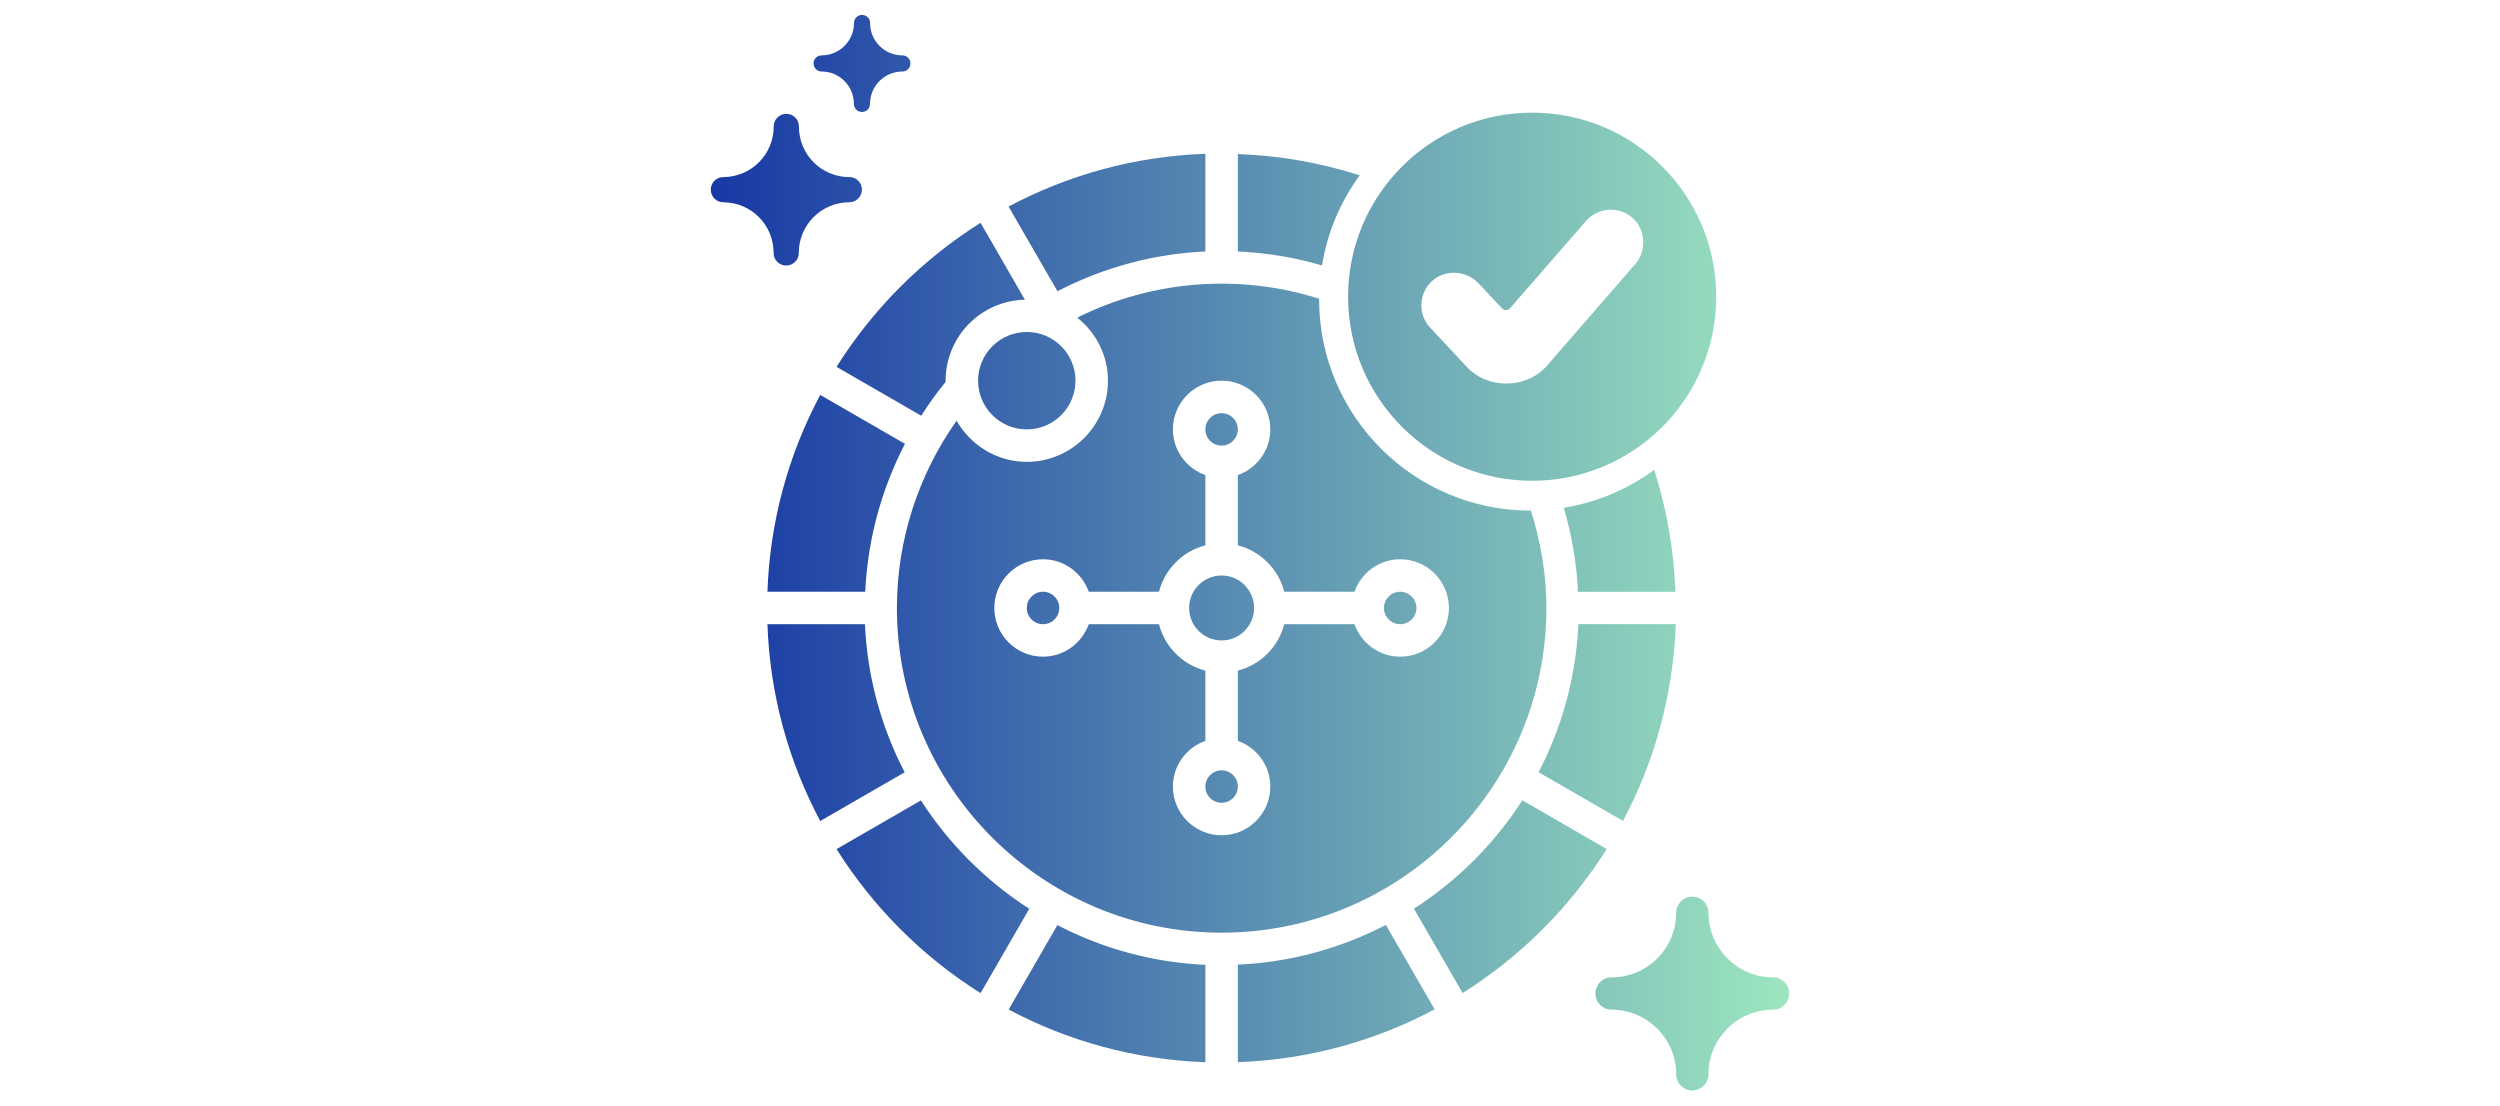 <?xml version="1.0" encoding="UTF-8"?>
<svg id="Layer_1" data-name="Layer 1" xmlns="http://www.w3.org/2000/svg" xmlns:xlink="http://www.w3.org/1999/xlink" viewBox="0 0 251 111">
  <defs>
    <style>
      .cls-1 {
        fill: url(#linear-gradient);
      }
    </style>
    <linearGradient id="linear-gradient" x1="71.36" y1="55.5" x2="179.64" y2="55.5" gradientUnits="userSpaceOnUse">
      <stop offset="0" stop-color="#1838a5"/>
      <stop offset="1" stop-color="#9de6bf"/>
    </linearGradient>
  </defs>
  <path class="cls-1" d="M86.86,59.41h-9.81c.25-7.12,2.14-13.83,5.3-19.76l8.51,4.91c-2.38,4.59-3.75,9.65-3.99,14.84ZM94.95,38.34s-.01-.08-.01-.12c0-4.43,3.55-8.03,7.96-8.13l-4.45-7.72c-5.84,3.67-10.79,8.62-14.46,14.46l8.5,4.91c.75-1.18,1.57-2.32,2.46-3.41ZM86.83,62.67h-9.78c.25,7.12,2.14,13.82,5.3,19.76l8.48-4.89c-2.33-4.49-3.75-9.52-3.99-14.86ZM92.46,80.36l-8.47,4.89c3.67,5.84,8.62,10.79,14.46,14.46l4.89-8.47c-4.36-2.8-8.08-6.52-10.88-10.88ZM103.09,33.33c-2.7,0-4.89,2.19-4.89,4.89s2.19,4.89,4.89,4.89,4.89-2.19,4.89-4.89-2.19-4.89-4.89-4.89ZM157,50.97c.82,2.78,1.3,5.61,1.43,8.45h9.78c-.15-4.18-.86-8.28-2.13-12.24-2.64,1.93-5.73,3.26-9.08,3.8ZM121.02,25.25v-9.81c-7.12.25-13.82,2.14-19.76,5.3l4.91,8.5c4.62-2.4,9.69-3.76,14.85-3.99ZM136.52,17.6c-3.97-1.27-8.07-1.98-12.24-2.13v9.78c2.83.13,5.67.58,8.45,1.4.54-3.35,1.87-6.43,3.79-9.05ZM101.26,101.35c5.93,3.16,12.64,5.04,19.76,5.3v-9.78c-5.34-.24-10.38-1.66-14.86-3.99l-4.89,8.48ZM141.96,91.23l4.89,8.47c5.84-3.67,10.79-8.62,14.46-14.46l-8.47-4.89c-2.8,4.36-6.52,8.08-10.88,10.88ZM124.28,96.86v9.78c7.12-.25,13.82-2.14,19.76-5.3l-4.9-8.48c-4.49,2.33-9.52,3.75-14.86,3.99ZM122.65,93.64c-17.98,0-32.6-14.62-32.6-32.6,0-6.74,2.11-13.31,5.99-18.8,1.41,2.45,4.02,4.13,7.05,4.13,4.49,0,8.15-3.66,8.15-8.15,0-2.57-1.22-4.84-3.08-6.33,7.46-3.72,16.14-4.47,24.28-1.9,0,.03,0,.05,0,.08,0,11.68,9.51,21.19,21.19,21.19.02,0,.04,0,.07,0,1.02,3.21,1.56,6.49,1.56,9.78,0,17.98-14.62,32.6-32.6,32.6ZM145.47,61.04c0-2.7-2.19-4.89-4.89-4.89-2.12,0-3.92,1.37-4.59,3.26h-7.05c-.59-2.28-2.38-4.07-4.66-4.66v-7.05c1.89-.67,3.26-2.47,3.26-4.59,0-2.7-2.19-4.89-4.89-4.89s-4.89,2.19-4.89,4.89c0,2.12,1.37,3.92,3.26,4.59v7.05c-2.28.59-4.07,2.38-4.66,4.66h-7.05c-.67-1.89-2.47-3.26-4.59-3.26-2.7,0-4.89,2.19-4.89,4.89s2.19,4.89,4.89,4.89c2.12,0,3.92-1.37,4.59-3.26h7.05c.59,2.28,2.38,4.07,4.66,4.66v7.05c-1.89.67-3.26,2.47-3.26,4.59,0,2.7,2.19,4.89,4.89,4.89s4.89-2.19,4.89-4.89c0-2.12-1.37-3.92-3.26-4.59v-7.05c2.28-.59,4.07-2.38,4.66-4.66h7.05c.67,1.89,2.47,3.26,4.59,3.26,2.7,0,4.89-2.19,4.89-4.89ZM154.47,77.53l8.48,4.89c3.16-5.93,5.04-12.64,5.3-19.76h-9.78c-.24,5.34-1.66,10.38-3.99,14.86ZM140.58,59.41c-.9,0-1.63.73-1.63,1.63s.73,1.63,1.63,1.63,1.63-.73,1.63-1.63-.73-1.63-1.63-1.63ZM122.65,57.78c-1.8,0-3.26,1.46-3.26,3.26s1.46,3.26,3.26,3.26,3.26-1.46,3.26-3.26-1.46-3.26-3.26-3.26ZM122.65,41.48c-.9,0-1.63.73-1.63,1.63s.73,1.63,1.63,1.63,1.63-.73,1.63-1.63-.73-1.63-1.63-1.63ZM122.65,77.34c-.9,0-1.63.73-1.63,1.63s.73,1.63,1.63,1.63,1.63-.73,1.63-1.63-.73-1.63-1.63-1.63ZM104.72,59.41c-.9,0-1.63.73-1.63,1.63s.73,1.63,1.63,1.63,1.63-.73,1.63-1.63-.73-1.63-1.63-1.63ZM172.31,29.79c0,10.2-8.27,18.48-18.48,18.48s-18.48-8.27-18.48-18.48,8.27-18.48,18.48-18.48,18.48,8.27,18.48,18.48ZM164.15,26.57c1.21-1.39,1.1-3.57-.31-4.75-1.37-1.15-3.42-.99-4.6.36l-7.63,8.77c-.21.25-.59.25-.81.01l-2.34-2.5c-1.26-1.35-3.43-1.46-4.76-.17-1.28,1.25-1.34,3.3-.11,4.61l3.64,3.89c2.11,2.35,6.13,2.28,8.15-.15l8.77-10.09h0ZM85.27,17.78h0c-2.8,0-5.06-2.27-5.06-5.07,0,0,0-.02,0-.03,0-.7-.58-1.26-1.28-1.25s-1.26.58-1.25,1.28h0c0,2.8-2.27,5.07-5.07,5.07-.69,0-1.24.56-1.25,1.25,0,.7.55,1.27,1.25,1.28h0c2.8,0,5.06,2.27,5.06,5.07,0,0,0,.02,0,.03,0,.7.58,1.26,1.28,1.25s1.26-.58,1.25-1.28h0c0-2.8,2.27-5.07,5.07-5.07.7,0,1.26-.57,1.27-1.27,0-.7-.57-1.26-1.27-1.27ZM178.02,98.13h0c-3.58,0-6.49-2.91-6.49-6.49,0-.9-.73-1.62-1.62-1.62s-1.62.73-1.62,1.62h0c0,3.59-2.91,6.49-6.49,6.49-.9,0-1.62.73-1.62,1.62,0,.9.73,1.62,1.62,1.62,0,0,0,0,0,0,3.58,0,6.49,2.91,6.49,6.49,0,.9.73,1.62,1.62,1.62s1.62-.73,1.62-1.62h0c0-3.59,2.91-6.49,6.49-6.49.9,0,1.62-.73,1.62-1.62,0-.9-.73-1.62-1.62-1.62ZM90.6,5.56h0c-1.79,0-3.25-1.45-3.24-3.25,0-.45-.36-.81-.81-.81s-.81.36-.81.81h0c0,1.79-1.45,3.25-3.25,3.25-.45,0-.81.36-.81.81,0,.45.36.81.81.81,0,0,0,0,0,0,1.79,0,3.24,1.45,3.24,3.25,0,.45.36.81.81.81s.81-.36.81-.81h0c0-1.79,1.45-3.25,3.25-3.25.45,0,.81-.36.81-.81,0-.45-.36-.81-.81-.81Z"/>
</svg>
